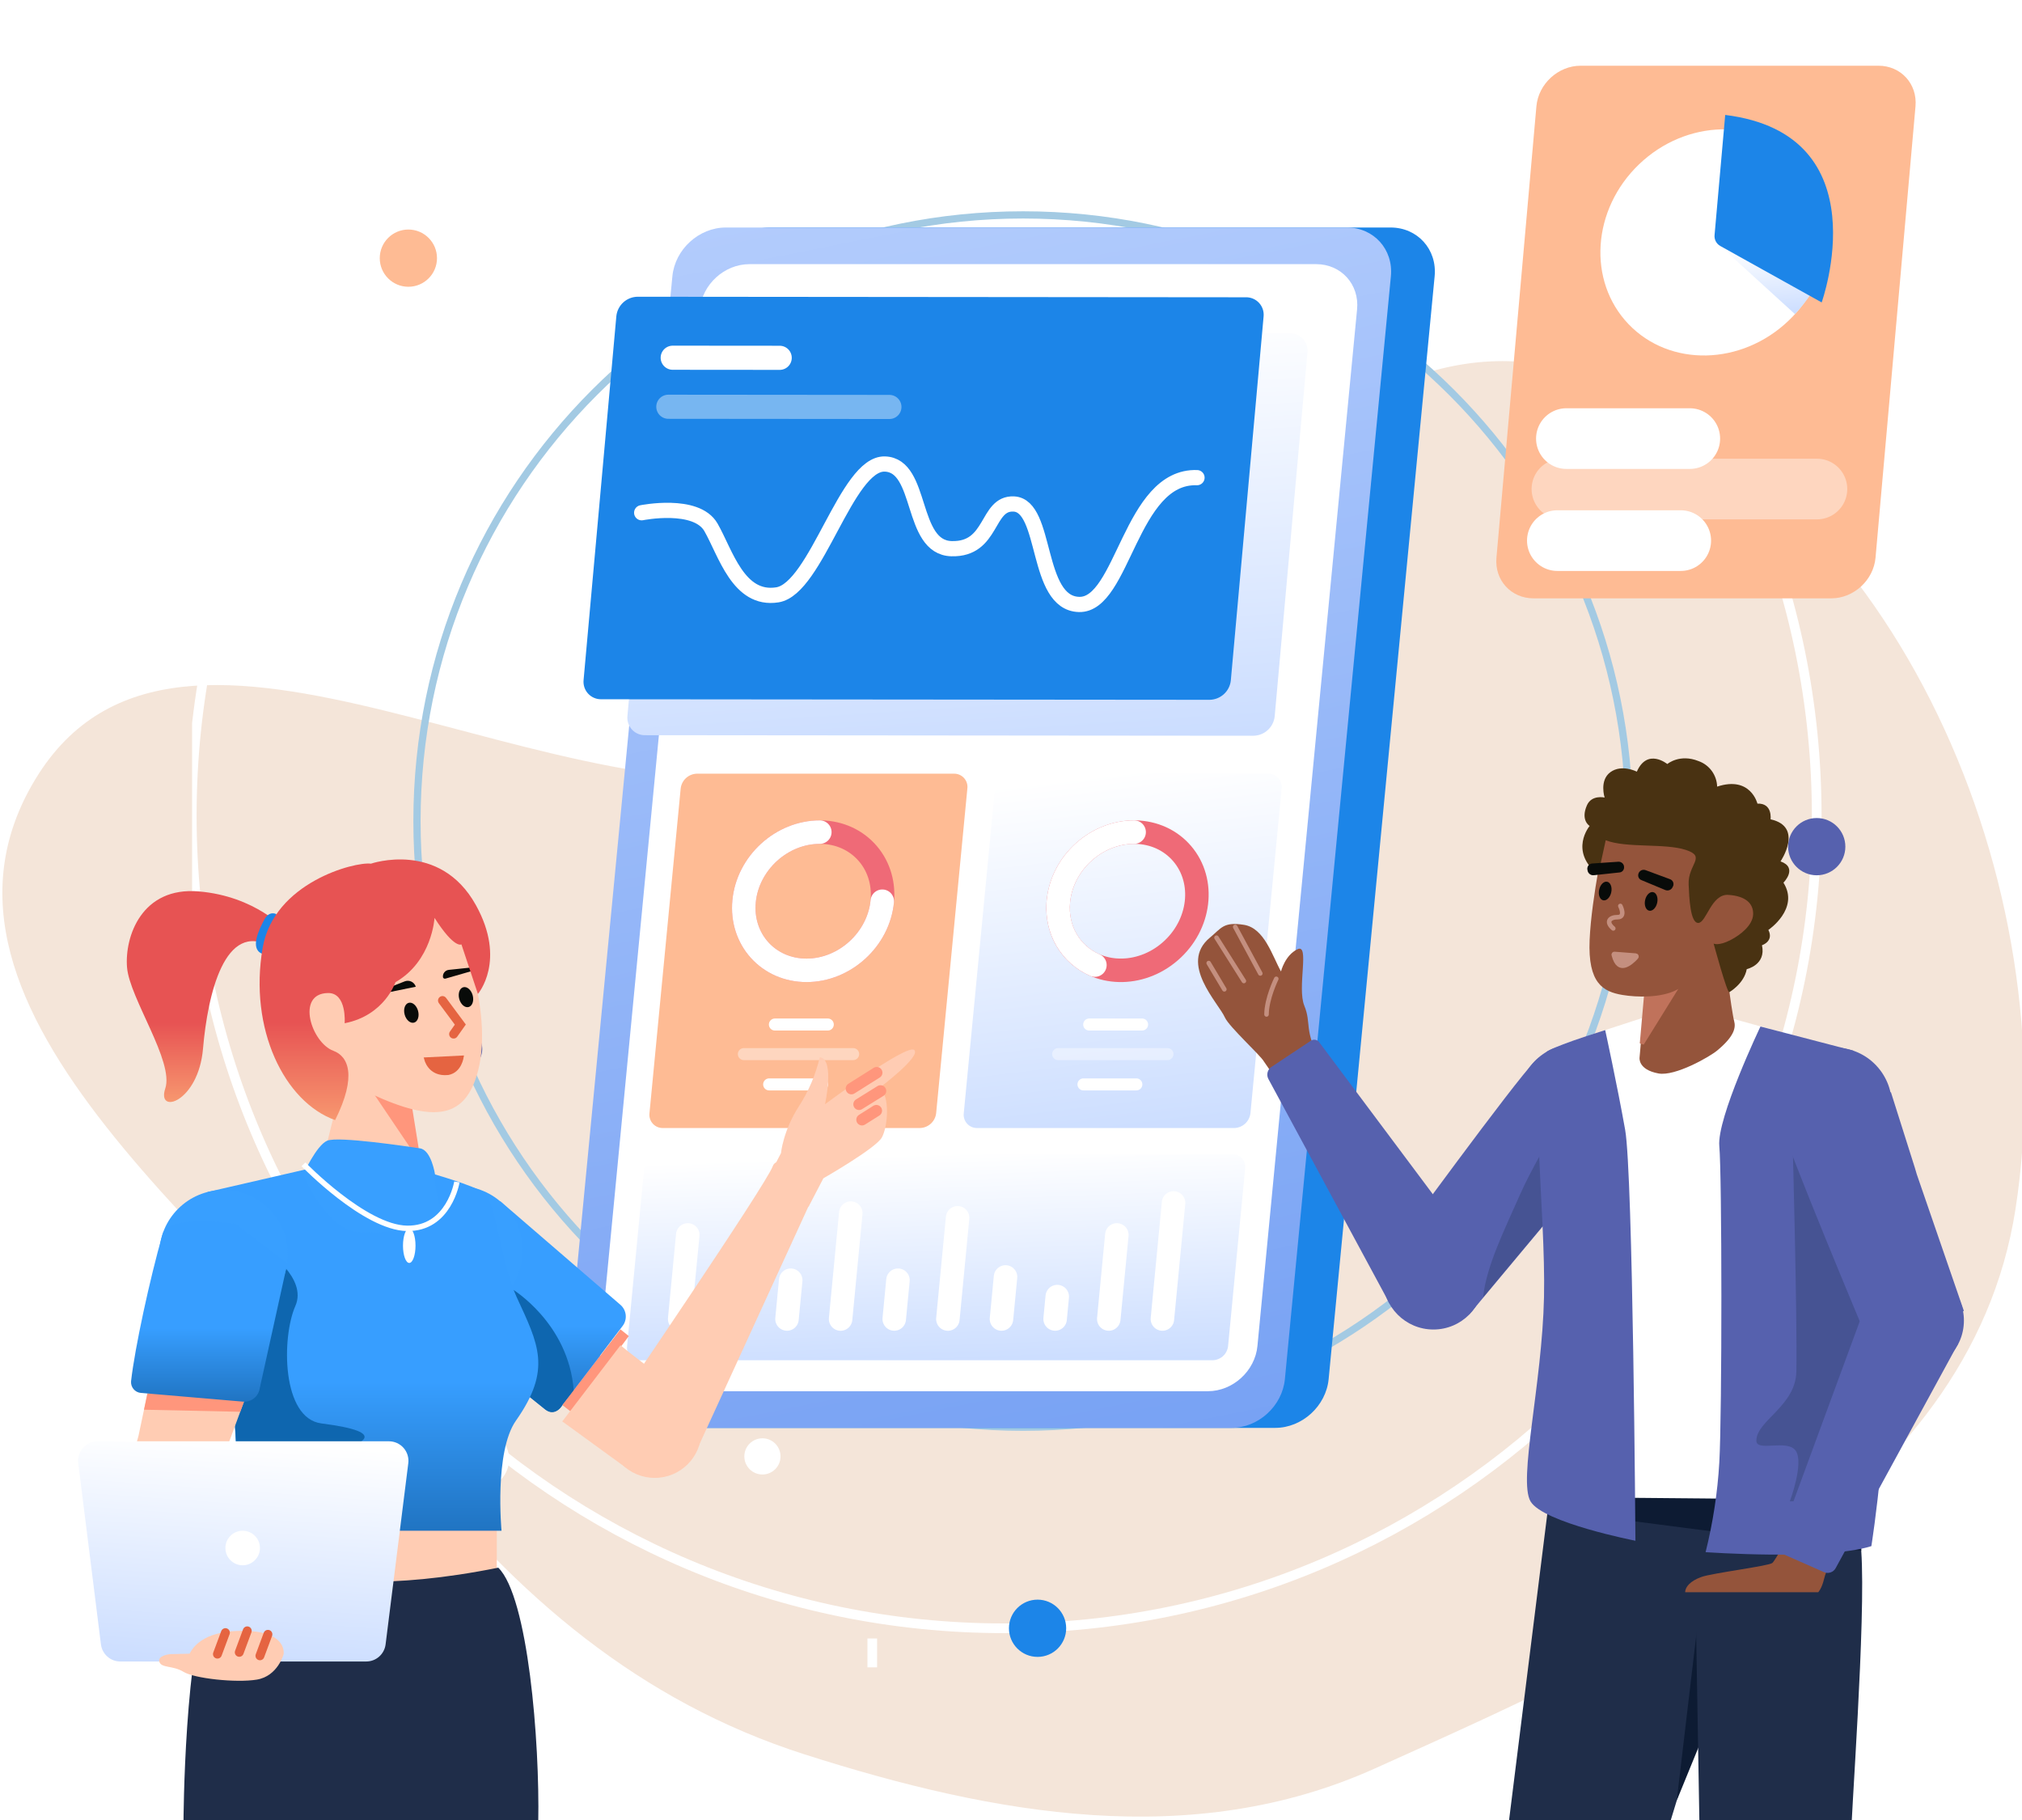 <svg width="400" height="360" viewBox="0 0 400 360" fill="none" xmlns="http://www.w3.org/2000/svg">
<g clip-path="url(#clip0_1186_227737)">
<path fill-rule="evenodd" clip-rule="evenodd" d="M398.706 239.201C389.603 297.483 325.775 325.597 271.984 349.809C235.895 366.053 196.867 359.066 159.168 347.02C126.569 336.604 102.083 315.621 80.892 288.748C47.538 246.451 -20.936 200.122 7.025 154.082C35.583 107.057 110.615 165.809 163.892 152.078C221.526 137.224 259.147 54.016 314.947 74.719C375.637 97.237 408.694 175.245 398.706 239.201Z" fill="#F4E5D9"/>
<g clip-path="url(#clip1_1186_227737)">
<path d="M198.663 322.079C287.431 322.079 359.389 250.118 359.389 161.35C359.389 72.582 287.431 0.621 198.663 0.621C109.895 0.621 37.934 72.582 37.934 161.35C37.934 250.118 109.895 322.079 198.663 322.079Z" stroke="white" stroke-width="1.916" stroke-miterlimit="10"/>
<path d="M80.786 56.724C83.912 56.724 86.447 54.19 86.447 51.063C86.447 47.937 83.912 45.402 80.786 45.402C77.66 45.402 75.125 47.937 75.125 51.063C75.125 54.19 77.66 56.724 80.786 56.724Z" fill="#FEBB94"/>
<path d="M359.39 173.131C362.518 173.131 365.055 170.597 365.055 167.47C365.055 164.343 362.518 161.809 359.39 161.809C356.267 161.809 353.73 164.343 353.73 167.47C353.73 170.597 356.267 173.131 359.39 173.131Z" fill="#5661AE"/>
<path d="M205.255 327.736C208.381 327.736 210.916 325.202 210.916 322.075C210.916 318.949 208.381 316.414 205.255 316.414C202.128 316.414 199.594 318.949 199.594 322.075C199.594 325.202 202.128 327.736 205.255 327.736Z" fill="#1C85E8"/>
<path d="M202.388 282.307C268.607 282.307 322.287 228.626 322.287 162.407C322.287 96.188 268.607 42.508 202.388 42.508C136.169 42.508 82.488 96.188 82.488 162.407C82.488 228.626 136.169 282.307 202.388 282.307Z" stroke="#A3CAE3" stroke-width="1.43" stroke-miterlimit="10"/>
<path d="M320.231 190.782C322.563 190.782 324.454 188.891 324.454 186.559C324.454 184.227 322.563 182.336 320.231 182.336C317.899 182.336 316.008 184.227 316.008 186.559C316.008 188.891 317.899 190.782 320.231 190.782Z" fill="#FEBB94"/>
<path d="M91.18 211.688C93.512 211.688 95.403 209.798 95.403 207.465C95.403 205.133 93.512 203.242 91.18 203.242C88.848 203.242 86.957 205.133 86.957 207.465C86.957 209.798 88.848 211.688 91.18 211.688Z" fill="#5661AE"/>
<path d="M148.68 59.317C151.012 59.317 152.903 57.426 152.903 55.094C152.903 52.762 151.012 50.871 148.68 50.871C146.348 50.871 144.457 52.762 144.457 55.094C144.457 57.426 146.348 59.317 148.68 59.317Z" fill="#1C85E8"/>
</g>
<path d="M69.977 288.633H94.866" stroke="white" stroke-width="11.69" stroke-miterlimit="10" stroke-linecap="round"/>
<path d="M68.015 301.254H83.236" stroke="white" stroke-width="11.69" stroke-miterlimit="10" stroke-linecap="round"/>
<path d="M150.828 291.659C152.805 291.659 154.408 290.056 154.408 288.08C154.408 286.103 152.805 284.5 150.828 284.5C148.851 284.5 147.248 286.103 147.248 288.08C147.248 290.056 148.851 291.659 150.828 291.659Z" fill="white"/>
<path d="M362.278 118.353H303.357C298.918 118.353 295.639 114.754 296.032 110.316L303.937 21.036C304.33 16.598 308.247 13 312.685 13H371.606C376.046 13 379.324 16.598 378.931 21.036L371.025 110.316C370.632 114.754 366.715 118.353 362.278 118.353Z" fill="#FEBB94"/>
<path d="M353.843 63.411C363.175 54.485 364.113 40.327 355.945 31.787C347.775 23.248 333.589 23.561 324.259 32.487C314.929 41.413 313.988 55.571 322.158 64.111C330.328 72.65 344.514 72.337 353.843 63.411Z" fill="white"/>
<path d="M340.295 48.645L355.086 62.134C355.086 62.134 358.451 58.518 359.455 55.933L340.295 48.645Z" fill="url(#paint0_linear_1186_227737)"/>
<path d="M341.286 22.734L339.184 46.47C339.138 46.902 339.218 47.339 339.417 47.726C339.615 48.113 339.923 48.433 340.301 48.648L360.37 59.82C360.37 59.82 372.287 26.574 341.286 22.734Z" fill="#1C85E8"/>
<path d="M309.87 86.754H334.279" stroke="white" stroke-width="12" stroke-miterlimit="10" stroke-linecap="round"/>
<path d="M308.081 106.934H332.491" stroke="white" stroke-width="12" stroke-miterlimit="10" stroke-linecap="round"/>
<path opacity="0.4" d="M308.987 96.731H359.431" stroke="white" stroke-width="12" stroke-miterlimit="10" stroke-linecap="round"/>
<path d="M252.26 282.439H129.422C124.093 282.439 120.188 278.119 120.7 272.789L141.67 54.65C142.182 49.32 146.917 45 152.247 45H275.085C280.414 45 284.319 49.32 283.806 54.65L262.837 272.789C262.325 278.119 257.589 282.439 252.26 282.439Z" fill="#1C85E8"/>
<path d="M243.605 282.439H120.767C115.438 282.439 111.533 278.119 112.045 272.789L133.014 54.65C133.527 49.32 138.262 45 143.592 45H266.43C271.758 45 275.663 49.32 275.151 54.65L254.182 272.789C253.669 278.119 248.934 282.439 243.605 282.439Z" fill="url(#paint1_linear_1186_227737)"/>
<path d="M238.95 275.185H126.816C121.878 275.185 118.259 271.182 118.733 266.243L138.444 61.192C138.919 56.253 143.308 52.25 148.247 52.25H260.38C265.319 52.25 268.938 56.253 268.463 61.192L248.752 266.243C248.277 271.182 243.889 275.185 238.95 275.185Z" fill="white"/>
<path d="M247.944 145.531L127.653 145.424C127.162 145.438 126.674 145.346 126.22 145.155C125.767 144.965 125.36 144.68 125.026 144.319C124.692 143.959 124.438 143.531 124.283 143.066C124.127 142.599 124.072 142.105 124.123 141.616L130.608 69.606C130.725 68.567 131.219 67.607 131.996 66.907C132.772 66.206 133.778 65.815 134.824 65.805L255.114 65.912C255.605 65.898 256.094 65.99 256.547 66.18C257 66.371 257.407 66.656 257.741 67.016C258.076 67.377 258.329 67.804 258.485 68.271C258.641 68.737 258.695 69.231 258.645 69.72L252.16 141.73C252.042 142.769 251.549 143.729 250.772 144.43C249.995 145.13 248.99 145.522 247.944 145.531Z" fill="url(#paint2_linear_1186_227737)"/>
<path d="M244.151 223.126H193.309C192.934 223.133 192.561 223.06 192.217 222.911C191.873 222.762 191.565 222.541 191.313 222.263C191.062 221.985 190.873 221.656 190.759 221.298C190.646 220.941 190.611 220.563 190.656 220.191L196.829 155.97C196.918 155.174 197.293 154.437 197.885 153.898C198.477 153.358 199.245 153.052 200.046 153.036H250.889C251.263 153.028 251.636 153.101 251.98 153.25C252.324 153.399 252.632 153.62 252.884 153.898C253.136 154.177 253.324 154.505 253.438 154.863C253.551 155.221 253.586 155.598 253.541 155.97L247.368 220.191C247.279 220.987 246.903 221.724 246.311 222.263C245.72 222.803 244.952 223.11 244.151 223.126Z" fill="url(#paint3_linear_1186_227737)"/>
<path d="M232.033 187.694C237.767 182.229 238.391 173.577 233.427 168.368C228.462 163.16 219.79 163.368 214.056 168.832C208.322 174.297 207.698 182.95 212.662 188.158C217.626 193.367 226.299 193.159 232.033 187.694Z" stroke="#EF6A77" stroke-width="4.648" stroke-miterlimit="10"/>
<path d="M216.599 190.896C211.843 188.842 208.828 183.96 209.375 178.263C210.101 170.714 216.809 164.594 224.359 164.594" stroke="white" stroke-width="4.648" stroke-miterlimit="10" stroke-linecap="round"/>
<path d="M215.472 202.652H225.932" stroke="white" stroke-width="2.379" stroke-miterlimit="10" stroke-linecap="round"/>
<path d="M214.335 214.496H224.796" stroke="white" stroke-width="2.379" stroke-miterlimit="10" stroke-linecap="round"/>
<path opacity="0.4" d="M209.333 208.504H230.951" stroke="white" stroke-width="2.379" stroke-miterlimit="10" stroke-linecap="round"/>
<path d="M181.977 223.126H131.135C130.76 223.133 130.387 223.06 130.043 222.911C129.699 222.762 129.391 222.541 129.139 222.263C128.888 221.985 128.699 221.656 128.586 221.298C128.472 220.941 128.437 220.563 128.482 220.191L134.655 155.97C134.744 155.174 135.12 154.437 135.712 153.898C136.303 153.358 137.071 153.052 137.872 153.036H188.715C189.09 153.028 189.462 153.101 189.806 153.25C190.15 153.399 190.458 153.62 190.71 153.898C190.962 154.177 191.151 154.505 191.264 154.863C191.377 155.221 191.413 155.598 191.367 155.97L185.194 220.191C185.105 220.987 184.73 221.724 184.138 222.263C183.546 222.803 182.778 223.11 181.977 223.126Z" fill="#FEBB94"/>
<path d="M169.855 187.694C175.589 182.229 176.213 173.577 171.249 168.368C166.285 163.16 157.612 163.368 151.878 168.832C146.144 174.297 145.52 182.95 150.484 188.158C155.449 193.367 164.121 193.159 169.855 187.694Z" stroke="#EF6A77" stroke-width="4.648" stroke-miterlimit="10"/>
<path d="M174.537 178.263C173.811 185.813 167.103 191.933 159.553 191.933C152.004 191.933 146.472 185.813 147.198 178.263C147.923 170.714 154.632 164.594 162.181 164.594" stroke="white" stroke-width="4.648" stroke-miterlimit="10" stroke-linecap="round"/>
<path d="M153.294 202.652H163.754" stroke="white" stroke-width="2.379" stroke-miterlimit="10" stroke-linecap="round"/>
<path d="M152.157 214.496H162.618" stroke="white" stroke-width="2.379" stroke-miterlimit="10" stroke-linecap="round"/>
<path opacity="0.4" d="M147.155 208.504H168.773" stroke="white" stroke-width="2.379" stroke-miterlimit="10" stroke-linecap="round"/>
<path d="M239.893 269.055H126.566C126.211 269.062 125.858 268.993 125.532 268.852C125.206 268.71 124.914 268.501 124.675 268.237C124.437 267.974 124.258 267.662 124.15 267.323C124.043 266.984 124.01 266.626 124.052 266.273L127.434 231.095C127.518 230.34 127.874 229.642 128.435 229.13C128.996 228.618 129.724 228.328 130.483 228.313H243.809C244.164 228.306 244.517 228.375 244.843 228.517C245.169 228.658 245.462 228.867 245.7 229.131C245.938 229.394 246.117 229.706 246.225 230.045C246.332 230.384 246.366 230.742 246.323 231.095L242.942 266.273C242.857 267.028 242.501 267.726 241.94 268.238C241.38 268.75 240.652 269.04 239.893 269.055Z" fill="url(#paint4_linear_1186_227737)"/>
<path d="M134.457 260.901L136.056 244.27" stroke="white" stroke-width="4.648" stroke-miterlimit="10" stroke-linecap="round"/>
<path d="M146.191 249.25L145.071 260.901" stroke="white" stroke-width="4.648" stroke-miterlimit="10" stroke-linecap="round"/>
<path d="M156.423 253.227L155.686 260.898" stroke="white" stroke-width="4.648" stroke-miterlimit="10" stroke-linecap="round"/>
<path d="M168.305 239.953L166.291 260.907" stroke="white" stroke-width="4.648" stroke-miterlimit="10" stroke-linecap="round"/>
<path d="M177.639 253.227L176.901 260.898" stroke="white" stroke-width="4.648" stroke-miterlimit="10" stroke-linecap="round"/>
<path d="M189.436 240.879L187.511 260.907" stroke="white" stroke-width="4.648" stroke-miterlimit="10" stroke-linecap="round"/>
<path d="M198.917 252.582L198.117 260.898" stroke="white" stroke-width="4.648" stroke-miterlimit="10" stroke-linecap="round"/>
<path d="M209.152 256.469L208.727 260.899" stroke="white" stroke-width="4.648" stroke-miterlimit="10" stroke-linecap="round"/>
<path d="M220.939 244.27L219.341 260.901" stroke="white" stroke-width="4.648" stroke-miterlimit="10" stroke-linecap="round"/>
<path d="M232.159 237.938L229.951 260.902" stroke="white" stroke-width="4.648" stroke-miterlimit="10" stroke-linecap="round"/>
<path d="M239.268 138.422L118.978 138.315C118.486 138.328 117.998 138.237 117.545 138.046C117.092 137.856 116.685 137.571 116.35 137.21C116.016 136.85 115.763 136.422 115.607 135.956C115.451 135.49 115.396 134.996 115.447 134.507L121.932 62.497C122.05 61.458 122.543 60.498 123.32 59.797C124.096 59.097 125.102 58.705 126.148 58.695L246.438 58.803C246.93 58.789 247.418 58.881 247.871 59.071C248.324 59.262 248.732 59.547 249.066 59.907C249.4 60.268 249.653 60.695 249.809 61.161C249.965 61.628 250.019 62.122 249.969 62.611L243.484 134.621C243.367 135.66 242.873 136.62 242.096 137.32C241.32 138.02 240.314 138.412 239.268 138.422Z" fill="#1C85E8"/>
<path d="M126.939 101.421C126.939 101.421 137.737 99.237 140.643 104.304C143.549 109.371 146.055 118.886 153.787 117.66C161.519 116.433 167.437 91.556 175.038 91.783C182.639 92.01 179.959 108.303 188.233 108.53C196.506 108.757 195.035 99.429 200.549 99.689C207.238 100.004 204.745 119.334 213.466 119.562C222.188 119.789 223.611 94.029 236.796 94.481" stroke="white" stroke-width="3.008" stroke-miterlimit="10" stroke-linecap="round"/>
<path d="M133.079 70.758L154.243 70.776" stroke="white" stroke-width="4.771" stroke-miterlimit="10" stroke-linecap="round"/>
<path opacity="0.4" d="M132.211 80.457L175.947 80.496" stroke="white" stroke-width="4.771" stroke-miterlimit="10" stroke-linecap="round"/>
<path d="M48.009 295.039H98.279V319.453H48.009V295.039Z" fill="#FFCCB3"/>
<path d="M98.575 310.088C104.471 315.889 106.79 344.457 106.479 360.468H36.3C36.3 360.468 36.426 325.553 41.747 313.787C46.64 302.966 54.773 318.928 98.575 310.088Z" fill="#1F2D49"/>
<path d="M56.455 183.932C56.455 183.932 50.632 177.29 39.33 176.324C28.027 175.357 24.645 185.257 25.128 191.339C25.611 197.421 34.469 209.983 32.697 215.298C30.926 220.613 39.256 218.036 40.164 207.407C41.072 196.777 44.454 181.96 53.634 187.275L56.455 183.932Z" fill="url(#paint5_linear_1186_227737)"/>
<path d="M54.69 180.824C54.69 180.824 53.297 180.017 52.288 181.9C51.28 183.782 49.396 187.604 51.784 188.618C54.171 189.631 54.69 180.824 54.69 180.824Z" fill="#1C85E8"/>
<path d="M86.974 242.037C86.974 242.037 77.945 252.171 80.948 255.422C86.895 262.103 102.714 274.659 107.897 278.816C108.121 278.987 108.376 279.112 108.648 279.185C108.921 279.257 109.205 279.274 109.484 279.236C109.763 279.198 110.032 279.105 110.275 278.962C110.519 278.82 110.731 278.63 110.901 278.405L123.157 262.291C123.636 261.671 123.86 260.89 123.782 260.11C123.703 259.33 123.329 258.61 122.736 258.097L98.996 237.625L86.974 242.037Z" fill="url(#paint6_linear_1186_227737)"/>
<path d="M101.231 254.922C101.231 254.922 112.483 261.61 113.497 275.048L111.256 277.927C111.256 277.927 109.849 280.379 107.899 278.817C105.949 277.255 96.929 270.029 96.929 270.029L101.231 254.922Z" fill="#0E66AF"/>
<path d="M90.707 260.015C83.688 260.015 77.998 254.325 77.998 247.306C77.998 240.287 83.688 234.598 90.707 234.598C97.726 234.598 103.416 240.287 103.416 247.306C103.416 254.325 97.726 260.015 90.707 260.015Z" fill="#389FFF"/>
<path d="M113.23 279.462C116.205 275.479 121.8 267.694 124.393 264.28L122.745 262.953L111.253 277.93L113.23 279.462Z" fill="#FF967C"/>
<path d="M80.741 214.046L84.319 238.989C84.319 238.989 85.258 242.3 81.09 242.801C76.921 243.302 68.034 242.183 64.86 238.8C61.686 235.417 62.796 233.742 62.796 233.742L69.528 206.668L80.741 214.046Z" fill="#FFCCB3"/>
<path d="M81.239 217.275L72.487 214.184L83.329 230.253L81.239 217.275Z" fill="#FF967C"/>
<path d="M90.641 183.235C90.641 183.235 98.149 200.876 94.237 212.967C91.685 220.852 86.127 222.27 73.4 216.361C61.731 210.943 58.7 206.844 58.7 206.844L56.979 187.179C56.979 187.179 83.017 167.511 90.641 183.235Z" fill="#FFCCB3"/>
<path d="M84.384 231.821C84.384 231.821 94.002 234.493 95.954 236.055C97.905 237.616 99.325 250.308 102.21 256.577C106.48 265.858 109.246 270.796 102.071 280.995C97.743 287.147 99.215 302.786 99.215 302.786H46.529C48.125 272.034 41.061 235.784 41.061 235.784L64.84 230.305C70.201 231.229 84.384 231.821 84.384 231.821Z" fill="url(#paint7_linear_1186_227737)"/>
<path d="M86.06 232.316C86.06 232.316 85.349 227.482 83.076 227.142C80.803 226.801 66.914 224.712 64.753 225.622C62.593 226.532 59.978 232.316 59.978 232.316C59.978 232.316 64.412 243.132 70.78 243.701C77.147 244.269 88.106 242.306 86.947 238.285C85.788 234.263 86.06 232.316 86.06 232.316Z" fill="#389FFF"/>
<path d="M90.387 233.787C90.387 233.787 88.85 243.115 80.506 242.968C72.162 242.821 60.036 230.305 60.036 230.305" stroke="white" stroke-width="1.069" stroke-miterlimit="10"/>
<path d="M52.583 247.305C52.583 247.305 60.874 252.787 58.432 258.318C55.685 264.538 55.709 280.555 63.591 281.559C77.654 283.35 71.544 285.81 65.041 287.381C58.539 288.953 61.201 288.954 61.201 295.691C61.201 300.485 46.134 304.642 46.525 300.768C49.145 274.849 38.255 258.437 52.583 247.305Z" fill="#0E66AF"/>
<path d="M91.309 209.191L84.325 209.537C84.349 209.623 84.388 209.74 84.442 209.879C84.561 210.179 84.758 210.574 85.071 210.957C85.69 211.716 86.772 212.438 88.642 212.249C89.823 212.023 90.494 211.229 90.874 210.477C91.064 210.101 91.18 209.738 91.248 209.469C91.276 209.358 91.295 209.264 91.309 209.191Z" fill="#E56441" stroke="#E56441" stroke-width="0.787"/>
<path d="M90.849 197.593C90.557 196.511 90.916 195.473 91.65 195.275C92.384 195.077 93.216 195.794 93.508 196.876C93.8 197.958 93.441 198.995 92.707 199.193C91.973 199.391 91.141 198.675 90.849 197.593Z" fill="#080B09"/>
<path d="M80.047 200.679C79.755 199.597 80.114 198.559 80.848 198.361C81.582 198.163 82.414 198.88 82.706 199.962C82.998 201.044 82.639 202.081 81.905 202.279C81.171 202.477 80.339 201.761 80.047 200.679Z" fill="#080B09"/>
<path d="M93.582 192.004L88.09 193.582C87.994 193.602 87.895 193.585 87.81 193.537C87.726 193.488 87.662 193.411 87.63 193.318C87.605 193.145 87.615 192.968 87.66 192.799C87.705 192.63 87.784 192.471 87.892 192.334C88 192.196 88.134 192.081 88.288 191.997C88.441 191.912 88.61 191.86 88.784 191.842L93.502 191.346C93.864 191.249 94.035 191.882 93.582 192.004Z" fill="#080B09"/>
<path d="M74.805 196.701L82.253 195.177C82.186 194.955 82.073 194.75 81.921 194.575C81.77 194.399 81.583 194.258 81.374 194.159C81.164 194.06 80.936 194.006 80.705 194C80.473 193.995 80.243 194.038 80.029 194.127L74.592 196.273C74.411 196.322 74.533 196.774 74.805 196.701Z" fill="#080B09"/>
<path d="M87.531 197.906L91.064 202.664L89.733 204.545" stroke="#E56441" stroke-width="1.763" stroke-linecap="round"/>
<path d="M80.96 249.813C80.276 249.813 79.721 248.281 79.721 246.391C79.721 244.501 80.276 242.969 80.96 242.969C81.644 242.969 82.198 244.501 82.198 246.391C82.198 248.281 81.644 249.813 80.96 249.813Z" fill="white"/>
<path d="M23.867 296.894L42.234 298.399L45.369 285.088L49.147 274.852L29.817 272.539L27.401 283.995L23.867 296.894Z" fill="#FFCCB3"/>
<path d="M29.163 275.633L28.485 278.845L47.52 279.255L48.773 275.861L29.163 275.633Z" fill="#FF967C"/>
<path d="M44.221 260.8C37.202 260.8 31.512 255.11 31.512 248.092C31.512 241.073 37.202 235.383 44.221 235.383C51.24 235.383 56.93 241.073 56.93 248.092C56.93 255.11 51.24 260.8 44.221 260.8Z" fill="#389FFF"/>
<path d="M46.672 242.12C46.672 242.12 33.278 239.921 32.141 244.198C29.683 252.799 26.663 266.605 25.928 273.208C25.904 273.489 25.934 273.772 26.02 274.041C26.105 274.31 26.242 274.559 26.424 274.774C26.605 274.99 26.828 275.167 27.079 275.296C27.329 275.425 27.603 275.503 27.884 275.525L48.056 277.247C48.837 277.32 49.615 277.091 50.232 276.607C50.849 276.123 51.258 275.421 51.373 274.646L56.836 249.91L46.672 242.12Z" fill="url(#paint8_linear_1186_227737)"/>
<path d="M85.961 181.56C85.961 181.56 85.486 190.129 78.227 194.281C78.227 194.281 76.104 200.853 68.182 202.399C68.182 202.399 68.649 196.358 64.874 196.422C58.462 196.531 61.615 206.257 65.951 207.853C68.896 208.937 70.671 212.786 66.298 221.558C56.256 217.976 49.194 203.512 51.963 187.464C54.18 174.613 70.112 170.416 73.385 170.835C73.385 170.835 86.979 166.139 94.136 179.019C100.255 190.029 94.541 196.6 94.541 196.6L91.28 186.801C91.28 186.801 89.918 187.757 85.961 181.56Z" fill="url(#paint9_linear_1186_227737)"/>
<path d="M23.801 328.649H72.448C73.389 328.649 74.298 328.305 75.003 327.683C75.709 327.06 76.163 326.201 76.28 325.267L80.77 289.432C80.838 288.888 80.79 288.336 80.628 287.813C80.467 287.29 80.196 286.807 79.834 286.396C79.471 285.986 79.026 285.657 78.527 285.432C78.027 285.206 77.486 285.09 76.938 285.09H19.311C18.763 285.09 18.222 285.206 17.723 285.432C17.224 285.657 16.778 285.986 16.416 286.396C16.053 286.807 15.782 287.29 15.621 287.813C15.46 288.336 15.411 288.888 15.479 289.432L19.969 325.267C20.087 326.201 20.54 327.06 21.246 327.683C21.951 328.305 22.86 328.649 23.801 328.649Z" fill="url(#paint10_linear_1186_227737)"/>
<path d="M48.007 309.614C46.121 309.614 44.593 308.086 44.593 306.2C44.593 304.314 46.121 302.785 48.007 302.785C49.893 302.785 51.422 304.314 51.422 306.2C51.422 308.086 49.893 309.614 48.007 309.614Z" fill="white"/>
<g filter="url(#filter0_d_1186_227737)">
<path d="M123.802 287.144L134.909 272.439L124.395 264.276L122.747 262.949L111.227 278.015L113.233 279.458L123.802 287.144Z" fill="#FFCCB3"/>
<path d="M129.525 289.182C124.43 289.182 120.3 285.051 120.3 279.956C120.3 274.861 124.43 270.73 129.525 270.73C134.62 270.73 138.751 274.861 138.751 279.956C138.751 285.051 134.62 289.182 129.525 289.182Z" fill="#FFCCB3"/>
<path d="M121.711 274.994C121.711 274.994 151.472 231.289 152.848 227.577C154.186 223.952 161.216 232.675 161.216 232.675L138.183 282.928L121.711 274.994Z" fill="#FFCCB3"/>
<path d="M159.951 235.546L162.882 229.922C162.882 229.922 173.248 223.993 174.449 221.849C175.651 219.705 176.123 213.584 173.996 212.017C173.996 212.017 182.266 205.805 180.858 204.547C179.455 203.197 163.207 215.267 163.207 215.267C163.207 215.267 165.185 206.375 162.179 205.958C161.364 209.405 159.969 212.688 158.053 215.666C154.888 220.56 154.499 224.942 154.499 224.942L150.768 232.101L159.951 235.546Z" fill="#FFCCB3"/>
</g>
<path d="M173.438 212.176L168.43 215.332" stroke="#FF967C" stroke-width="2.262" stroke-linecap="round" stroke-linejoin="round"/>
<path d="M174.189 215.789L169.939 218.431" stroke="#FF967C" stroke-width="2.262" stroke-linecap="round" stroke-linejoin="round"/>
<path d="M173.361 219.691L170.526 221.483" stroke="#FF967C" stroke-width="2.262" stroke-linecap="round" stroke-linejoin="round"/>
<path d="M33.707 327.187C33.707 327.187 31.136 327.401 31.523 328.698C31.91 329.996 34.206 329.397 36.302 330.694C38.398 331.992 46.684 332.918 50.823 332.228C54.963 331.538 56.112 327.187 56.112 327.187C56.112 327.187 56.804 323.06 49.493 322.636C42.182 322.212 38.779 324.558 37.508 327.101L33.707 327.187Z" fill="#FFCCB3"/>
<path d="M53.001 323.273L51.422 327.52" stroke="#E56441" stroke-width="1.763" stroke-linecap="round"/>
<path d="M48.911 322.586L47.332 326.833" stroke="#E56441" stroke-width="1.763" stroke-linecap="round"/>
<path d="M44.593 322.941L43.014 327.188" stroke="#E56441" stroke-width="1.763" stroke-linecap="round"/>
<path d="M172.556 324.094V329.806" stroke="white" stroke-width="1.912" stroke-miterlimit="10"/>
<g clip-path="url(#clip2_1186_227737)">
<path d="M306.813 293.672L296.445 376.715H325.433L350.614 294.088L306.813 293.672Z" fill="#1F2D49"/>
<path d="M331.701 356.142L336.569 314.945H348.54L331.701 356.142Z" fill="#0D1B33"/>
<path d="M368.198 294.09C367.96 298.301 367.96 302.523 368.198 306.734C369.162 320.347 366.08 360.098 366.105 365.329C366.13 370.56 362.7 444.233 362.7 444.233H341.859C341.859 444.233 336.532 380.917 336.409 373.671C336.286 366.425 335.046 294.388 335.046 294.388L368.198 294.09Z" fill="#1F2D49"/>
<path d="M306.184 298.702L368.198 306.734V294.09L306.505 296.128L306.184 298.702Z" fill="#0D1B33"/>
<path d="M354.077 303.262C354.077 303.262 351.293 308.549 350.614 309.156C349.935 309.762 338.74 311.149 336.571 311.929C334.403 312.709 333.368 313.888 333.368 314.946H359.685C359.685 314.946 360.367 314.308 360.857 312.276C361.348 310.244 362.206 309.382 362.206 309.382L354.077 303.262Z" fill="#94543B"/>
<path d="M316.247 219.97C317.978 211.387 313.907 211.608 312.553 210.244C312.553 210.244 307.471 206.034 303.599 209.958C299.5 214.108 276.006 246.348 276.006 246.348L290.706 259.929L293.47 256.617L300.627 248.042L308.283 238.877L309.234 237.834L319.562 226.084C319.562 226.084 315.268 224.488 316.247 219.97Z" fill="#5661AE"/>
<path d="M322.395 221.432C324.377 215.489 321.187 209.058 315.271 207.067C309.355 205.077 302.952 208.281 300.97 214.223C298.989 220.166 302.178 226.597 308.095 228.588C314.011 230.579 320.414 227.374 322.395 221.432Z" fill="#5661AE"/>
<path d="M309.1 237.786C309.397 235.991 309.99 232.404 310.627 229.134L314.019 213.309C314.019 213.309 304.91 226.832 300.713 236.252C297.605 243.31 294 250.505 293.403 256.591L300.561 248.016L308.217 238.852L309.1 237.786Z" fill="#465393"/>
<path d="M261.324 210.05C257.831 203.65 259.51 202.564 258.023 198.922C256.559 195.369 259.159 186.561 256.67 187.762C254.182 188.963 253.412 192.155 253.412 192.155C251.71 189.131 250.142 183.567 246.069 182.93C241.994 182.293 241.633 183.581 239.324 185.485C233.18 190.619 241.014 198.336 242.322 201.274C243.164 203.116 249.345 208.731 250.03 209.959L253.141 214.492L261.324 210.05Z" fill="#94543B"/>
<path d="M249.32 192.555L244.355 183.348" stroke="#C48F7F" stroke-width="0.899" stroke-linecap="round"/>
<path d="M246.066 194.047L240.655 185.473" stroke="#C48F7F" stroke-width="0.899" stroke-linecap="round"/>
<path d="M242.202 195.689L239.109 190.496" stroke="#C48F7F" stroke-width="0.899" stroke-linecap="round"/>
<path d="M250.548 200.659C250.574 197.471 252.479 193.613 252.479 193.613" stroke="#C48F7F" stroke-width="0.899" stroke-linecap="round"/>
<path d="M290.832 246.095L260.938 206.108C260.748 205.873 260.477 205.717 260.179 205.671C259.881 205.624 259.577 205.69 259.324 205.856L251.497 211.056C251.124 211.309 250.86 211.692 250.753 212.13C250.646 212.568 250.706 213.031 250.92 213.428L274.959 257.958L290.832 246.095Z" fill="#5661AE"/>
<path d="M283.567 262.981C289.096 262.981 293.578 258.479 293.578 252.926C293.578 247.373 289.096 242.871 283.567 242.871C278.038 242.871 273.557 247.373 273.557 252.926C273.557 258.479 278.038 262.981 283.567 262.981Z" fill="#5661AE"/>
<path d="M325.396 201.207C325.396 201.207 310.8 205.87 307.921 207.08C305.041 208.29 304.849 213.13 304.657 216.558C304.523 218.96 307.222 258.402 307.399 281.246C307.437 286.126 306.531 289.222 305.949 291.934C305.367 294.647 305.949 296.123 305.949 296.123L368.488 296.685C368.488 296.685 366.613 217.317 366.229 214.494C365.845 211.67 368.862 209.239 365.591 207.818L341.711 201.207H325.396Z" fill="white"/>
<path d="M317.546 203.754C317.546 203.754 319.929 214.702 321.491 223.464C323.052 232.226 323.527 304.763 323.527 304.763C323.527 304.763 305.253 301.194 302.777 296.977C300.302 292.76 305.07 273.813 305.441 256.598C305.812 239.382 302.204 212.666 305.992 208.031C305.992 208.031 306.964 207.064 317.546 203.754Z" fill="#5661AE"/>
<path d="M348.262 203.047C348.262 203.047 339.591 221.193 340.121 226.723C340.651 232.254 340.681 279.419 340.121 289.266C339.773 295.257 338.864 301.201 337.407 307.02C337.407 307.02 361.061 308.703 370.202 305.829C370.202 305.829 374.541 278.39 371.693 268.588C368.844 258.786 366.669 207.842 366.669 207.842L348.262 203.047Z" fill="#5661AE"/>
<path d="M354.66 227.431C354.66 227.431 355.548 260.317 355.363 271.279C355.248 278.109 347.473 281.002 347.45 284.957C347.436 287.297 353.589 284.558 355.248 286.977C356.907 289.396 354.071 296.973 354.071 296.973L368.488 296.682L374.262 268.537L362.096 225.738L354.66 227.431Z" fill="#465393"/>
<path d="M325.696 193.873L324.343 209.199C324.343 209.199 323.981 211.58 328.098 212.333C331.366 212.931 338.158 209.073 339.691 207.802C343.099 204.978 343.414 203.268 343.054 201.959C342.538 200.084 340.852 186.867 340.852 186.867L325.696 193.873Z" fill="#94543B"/>
<path d="M324.806 206.414L325.64 196.968L332.905 193.363L324.806 206.414Z" fill="#C0725B" stroke="#C0725B" stroke-width="0.834"/>
<path d="M317.62 164.868C317.62 164.868 314.837 177.39 314.466 185.917C314.092 194.521 317.153 196.16 320.948 196.802C323.941 197.309 328.597 197.345 331.525 195.877C336.863 193.199 345.628 186.7 346.775 185.439C348.551 183.487 348.429 174.78 341.646 172.626C336.712 171.06 324.132 157.762 317.62 164.868Z" fill="#94543B"/>
<path d="M317.647 166.203C321.694 167.797 329.312 166.75 333.496 168.114C337.675 169.482 333.872 170.926 334.055 174.98C334.172 177.606 334.371 182.625 335.975 182.558C337.58 182.492 338.525 176.793 341.909 177.01C345.291 177.232 346.887 178.683 346.813 180.857C346.74 183.026 344.308 184.916 342.39 185.92C339.989 187.169 338.998 186.646 338.998 186.646C338.998 186.646 341.701 196.639 342.109 196.243C342.109 196.243 345.023 194.591 345.549 191.698C345.549 191.698 349.417 190.856 348.56 186.971C348.56 186.971 350.97 186.194 349.826 183.944C349.826 183.944 356.052 179.74 352.807 174.594C352.807 174.594 355.762 171.635 352.233 170.385C352.233 170.385 356.906 163.526 350.259 162.063C350.259 162.063 350.704 158.835 347.661 158.958C347.661 158.958 346.331 153.405 339.691 155.595C339.659 154.483 339.294 153.407 338.642 152.507C337.991 151.608 337.084 150.927 336.04 150.554C332.279 149.033 329.832 151.126 329.832 151.126C329.832 151.126 325.885 147.893 323.806 152.634C323.806 152.634 320.821 151.101 318.583 152.73C316.342 154.353 317.431 157.756 317.431 157.756C317.431 157.756 314.87 157.153 313.935 159.284C312.615 162.282 314.469 163.375 314.469 163.375C314.469 163.375 310.299 168.327 316.163 173.018L317.647 166.203Z" fill="#493212"/>
<path d="M327.834 178.564C328.054 177.552 327.697 176.613 327.036 176.468C326.376 176.323 325.662 177.027 325.441 178.039C325.221 179.052 325.578 179.99 326.239 180.135C326.899 180.28 327.613 179.577 327.834 178.564Z" fill="#080B09"/>
<path d="M318.742 176.509C318.962 175.497 318.605 174.558 317.945 174.413C317.284 174.269 316.57 174.972 316.35 175.985C316.13 176.997 316.487 177.936 317.147 178.081C317.808 178.226 318.522 177.522 318.742 176.509Z" fill="#080B09"/>
<path d="M320.54 179.199C320.54 179.199 321.669 181.383 320.038 181.416C318.48 181.394 317.572 182.312 319.144 183.643" stroke="#C48F7F" stroke-width="0.899" stroke-linecap="round"/>
<path d="M319.386 188.666L319.393 188.666L319.4 188.667C320.367 188.737 322.297 188.876 323.58 188.991H323.582C323.62 188.994 323.655 189.007 323.686 189.029C323.716 189.051 323.74 189.081 323.755 189.116C323.77 189.15 323.775 189.189 323.77 189.226C323.764 189.262 323.75 189.296 323.727 189.324C323.445 189.637 323.074 190.008 322.661 190.328C322.244 190.652 321.798 190.912 321.37 191.016C320.951 191.117 320.555 191.067 320.201 190.782C319.837 190.488 319.488 189.922 319.228 188.925L319.223 188.908L319.216 188.892C319.204 188.866 319.2 188.837 319.203 188.808C319.207 188.779 319.217 188.752 319.235 188.729C319.252 188.705 319.275 188.688 319.302 188.677C319.328 188.665 319.357 188.662 319.386 188.666Z" fill="#C48F7F" stroke="#C48F7F" stroke-width="0.834"/>
<path d="M331 175.228L330.909 175.412C330.8 175.691 330.586 175.915 330.314 176.036C330.041 176.157 329.732 176.165 329.454 176.058L324.717 174.089C324.485 174.003 324.292 173.832 324.178 173.611C324.064 173.389 324.037 173.132 324.103 172.892C324.136 172.743 324.2 172.602 324.292 172.48C324.383 172.357 324.499 172.256 324.632 172.182C324.765 172.108 324.913 172.063 325.065 172.051C325.216 172.038 325.369 172.058 325.513 172.109L330.339 173.895C330.471 173.936 330.593 174.005 330.698 174.095C330.803 174.186 330.889 174.296 330.951 174.421C331.013 174.545 331.049 174.681 331.057 174.82C331.065 174.958 331.046 175.097 331 175.228Z" fill="#080B09"/>
<path d="M315.017 170.799L320.149 170.451C320.301 170.443 320.453 170.467 320.595 170.522C320.737 170.577 320.866 170.661 320.973 170.77C321.08 170.879 321.163 171.009 321.216 171.152C321.269 171.296 321.292 171.448 321.281 171.601C321.277 171.85 321.179 172.089 321.008 172.27C320.837 172.45 320.604 172.559 320.356 172.576L315.26 173.124C314.963 173.148 314.668 173.054 314.44 172.86C314.213 172.667 314.07 172.391 314.045 172.093L314.009 171.892C314.001 171.753 314.021 171.614 314.069 171.483C314.115 171.352 314.188 171.232 314.282 171.13C314.376 171.028 314.49 170.946 314.616 170.889C314.742 170.832 314.879 170.802 315.017 170.799Z" fill="#080B09"/>
<path d="M367.136 215.726C360.694 209.825 358.792 213.446 356.931 213.912C356.931 213.912 350.725 216.128 352.086 221.481C353.526 227.145 368.991 263.956 368.991 263.956L388.506 259.316L386.735 254.183L383.088 243.609L379.194 232.303L378.791 230.947L374.062 216.01C374.062 216.01 370.492 218.89 367.136 215.726Z" fill="#5661AE"/>
<path d="M370.309 227.183C375.049 223.107 375.602 215.944 371.545 211.183C367.487 206.422 360.355 205.867 355.615 209.943C350.875 214.018 350.322 221.182 354.38 225.943C358.437 230.704 365.569 231.259 370.309 227.183Z" fill="#5661AE"/>
<path d="M368.845 258.785L351.586 305.689C351.492 305.977 351.509 306.29 351.631 306.566C351.754 306.844 351.974 307.065 352.249 307.188L360.842 310.979C361.255 311.155 361.719 311.172 362.144 311.024C362.568 310.877 362.923 310.576 363.139 310.18L387.373 265.756L368.845 258.785Z" fill="#5661AE"/>
<path d="M378.499 271.27C384.028 271.27 388.509 266.768 388.509 261.215C388.509 255.662 384.028 251.16 378.499 251.16C372.97 251.16 368.488 255.662 368.488 261.215C368.488 266.768 372.97 271.27 378.499 271.27Z" fill="#5661AE"/>
</g>
</g>
<defs>
<filter id="filter0_d_1186_227737" x="63.978" y="160.343" width="164.29" height="179.239" filterUnits="userSpaceOnUse" color-interpolation-filters="sRGB">
<feFlood flood-opacity="0" result="BackgroundImageFix"/>
<feColorMatrix in="SourceAlpha" type="matrix" values="0 0 0 0 0 0 0 0 0 0 0 0 0 0 0 0 0 0 127 0" result="hardAlpha"/>
<feOffset dy="3.15"/>
<feGaussianBlur stdDeviation="23.624"/>
<feComposite in2="hardAlpha" operator="out"/>
<feColorMatrix type="matrix" values="0 0 0 0 0 0 0 0 0 0 0 0 0 0 0 0 0 0 0.25 0"/>
<feBlend mode="normal" in2="BackgroundImageFix" result="effect1_dropShadow_1186_227737"/>
<feBlend mode="normal" in="SourceGraphic" in2="effect1_dropShadow_1186_227737" result="shape"/>
</filter>
<linearGradient id="paint0_linear_1186_227737" x1="349.397" y1="48.612" x2="351.594" y2="77.382" gradientUnits="userSpaceOnUse">
<stop stop-color="white"/>
<stop offset="1" stop-color="#94B9FF"/>
</linearGradient>
<linearGradient id="paint1_linear_1186_227737" x1="174.706" y1="-30.547" x2="287.548" y2="534.937" gradientUnits="userSpaceOnUse">
<stop stop-color="#C2D7FF"/>
<stop offset="0.682" stop-color="#6796F1"/>
</linearGradient>
<linearGradient id="paint2_linear_1186_227737" x1="188.034" y1="65.615" x2="198.975" y2="235.937" gradientUnits="userSpaceOnUse">
<stop stop-color="white"/>
<stop offset="1" stop-color="#94B9FF"/>
</linearGradient>
<linearGradient id="paint3_linear_1186_227737" x1="220.532" y1="152.868" x2="238.429" y2="301.062" gradientUnits="userSpaceOnUse">
<stop stop-color="white"/>
<stop offset="1" stop-color="#94B9FF"/>
</linearGradient>
<linearGradient id="paint4_linear_1186_227737" x1="182.143" y1="228.216" x2="185.295" y2="315.501" gradientUnits="userSpaceOnUse">
<stop stop-color="white"/>
<stop offset="1" stop-color="#94B9FF"/>
</linearGradient>
<linearGradient id="paint5_linear_1186_227737" x1="40.769" y1="176.258" x2="40.769" y2="217.977" gradientUnits="userSpaceOnUse">
<stop offset="0.625" stop-color="#E75353"/>
<stop offset="1" stop-color="#F7976F"/>
</linearGradient>
<linearGradient id="paint6_linear_1186_227737" x1="102.066" y1="237.625" x2="102.066" y2="279.256" gradientUnits="userSpaceOnUse">
<stop offset="0.594" stop-color="#379EFF"/>
<stop offset="1" stop-color="#2074C2"/>
</linearGradient>
<linearGradient id="paint7_linear_1186_227737" x1="73.774" y1="230.305" x2="73.774" y2="302.786" gradientUnits="userSpaceOnUse">
<stop offset="0.594" stop-color="#379EFF"/>
<stop offset="1" stop-color="#2074C2"/>
</linearGradient>
<linearGradient id="paint8_linear_1186_227737" x1="41.378" y1="241.555" x2="41.378" y2="277.26" gradientUnits="userSpaceOnUse">
<stop offset="0.594" stop-color="#379EFF"/>
<stop offset="1" stop-color="#2074C2"/>
</linearGradient>
<linearGradient id="paint9_linear_1186_227737" x1="74.161" y1="170" x2="74.161" y2="221.558" gradientUnits="userSpaceOnUse">
<stop offset="0.625" stop-color="#E75353"/>
<stop offset="1" stop-color="#F7976F"/>
</linearGradient>
<linearGradient id="paint10_linear_1186_227737" x1="49.752" y1="284.986" x2="43.034" y2="377.941" gradientUnits="userSpaceOnUse">
<stop stop-color="white"/>
<stop offset="1" stop-color="#94B9FF"/>
</linearGradient>
<clipPath id="clip0_1186_227737">
<rect width="400" height="360" fill="white"/>
</clipPath>
<clipPath id="clip1_1186_227737">
<rect width="328" height="332" fill="white" transform="translate(38 -2)"/>
</clipPath>
<clipPath id="clip2_1186_227737">
<rect width="161.751" height="321" fill="white" transform="translate(237 150)"/>
</clipPath>
</defs>
</svg>
